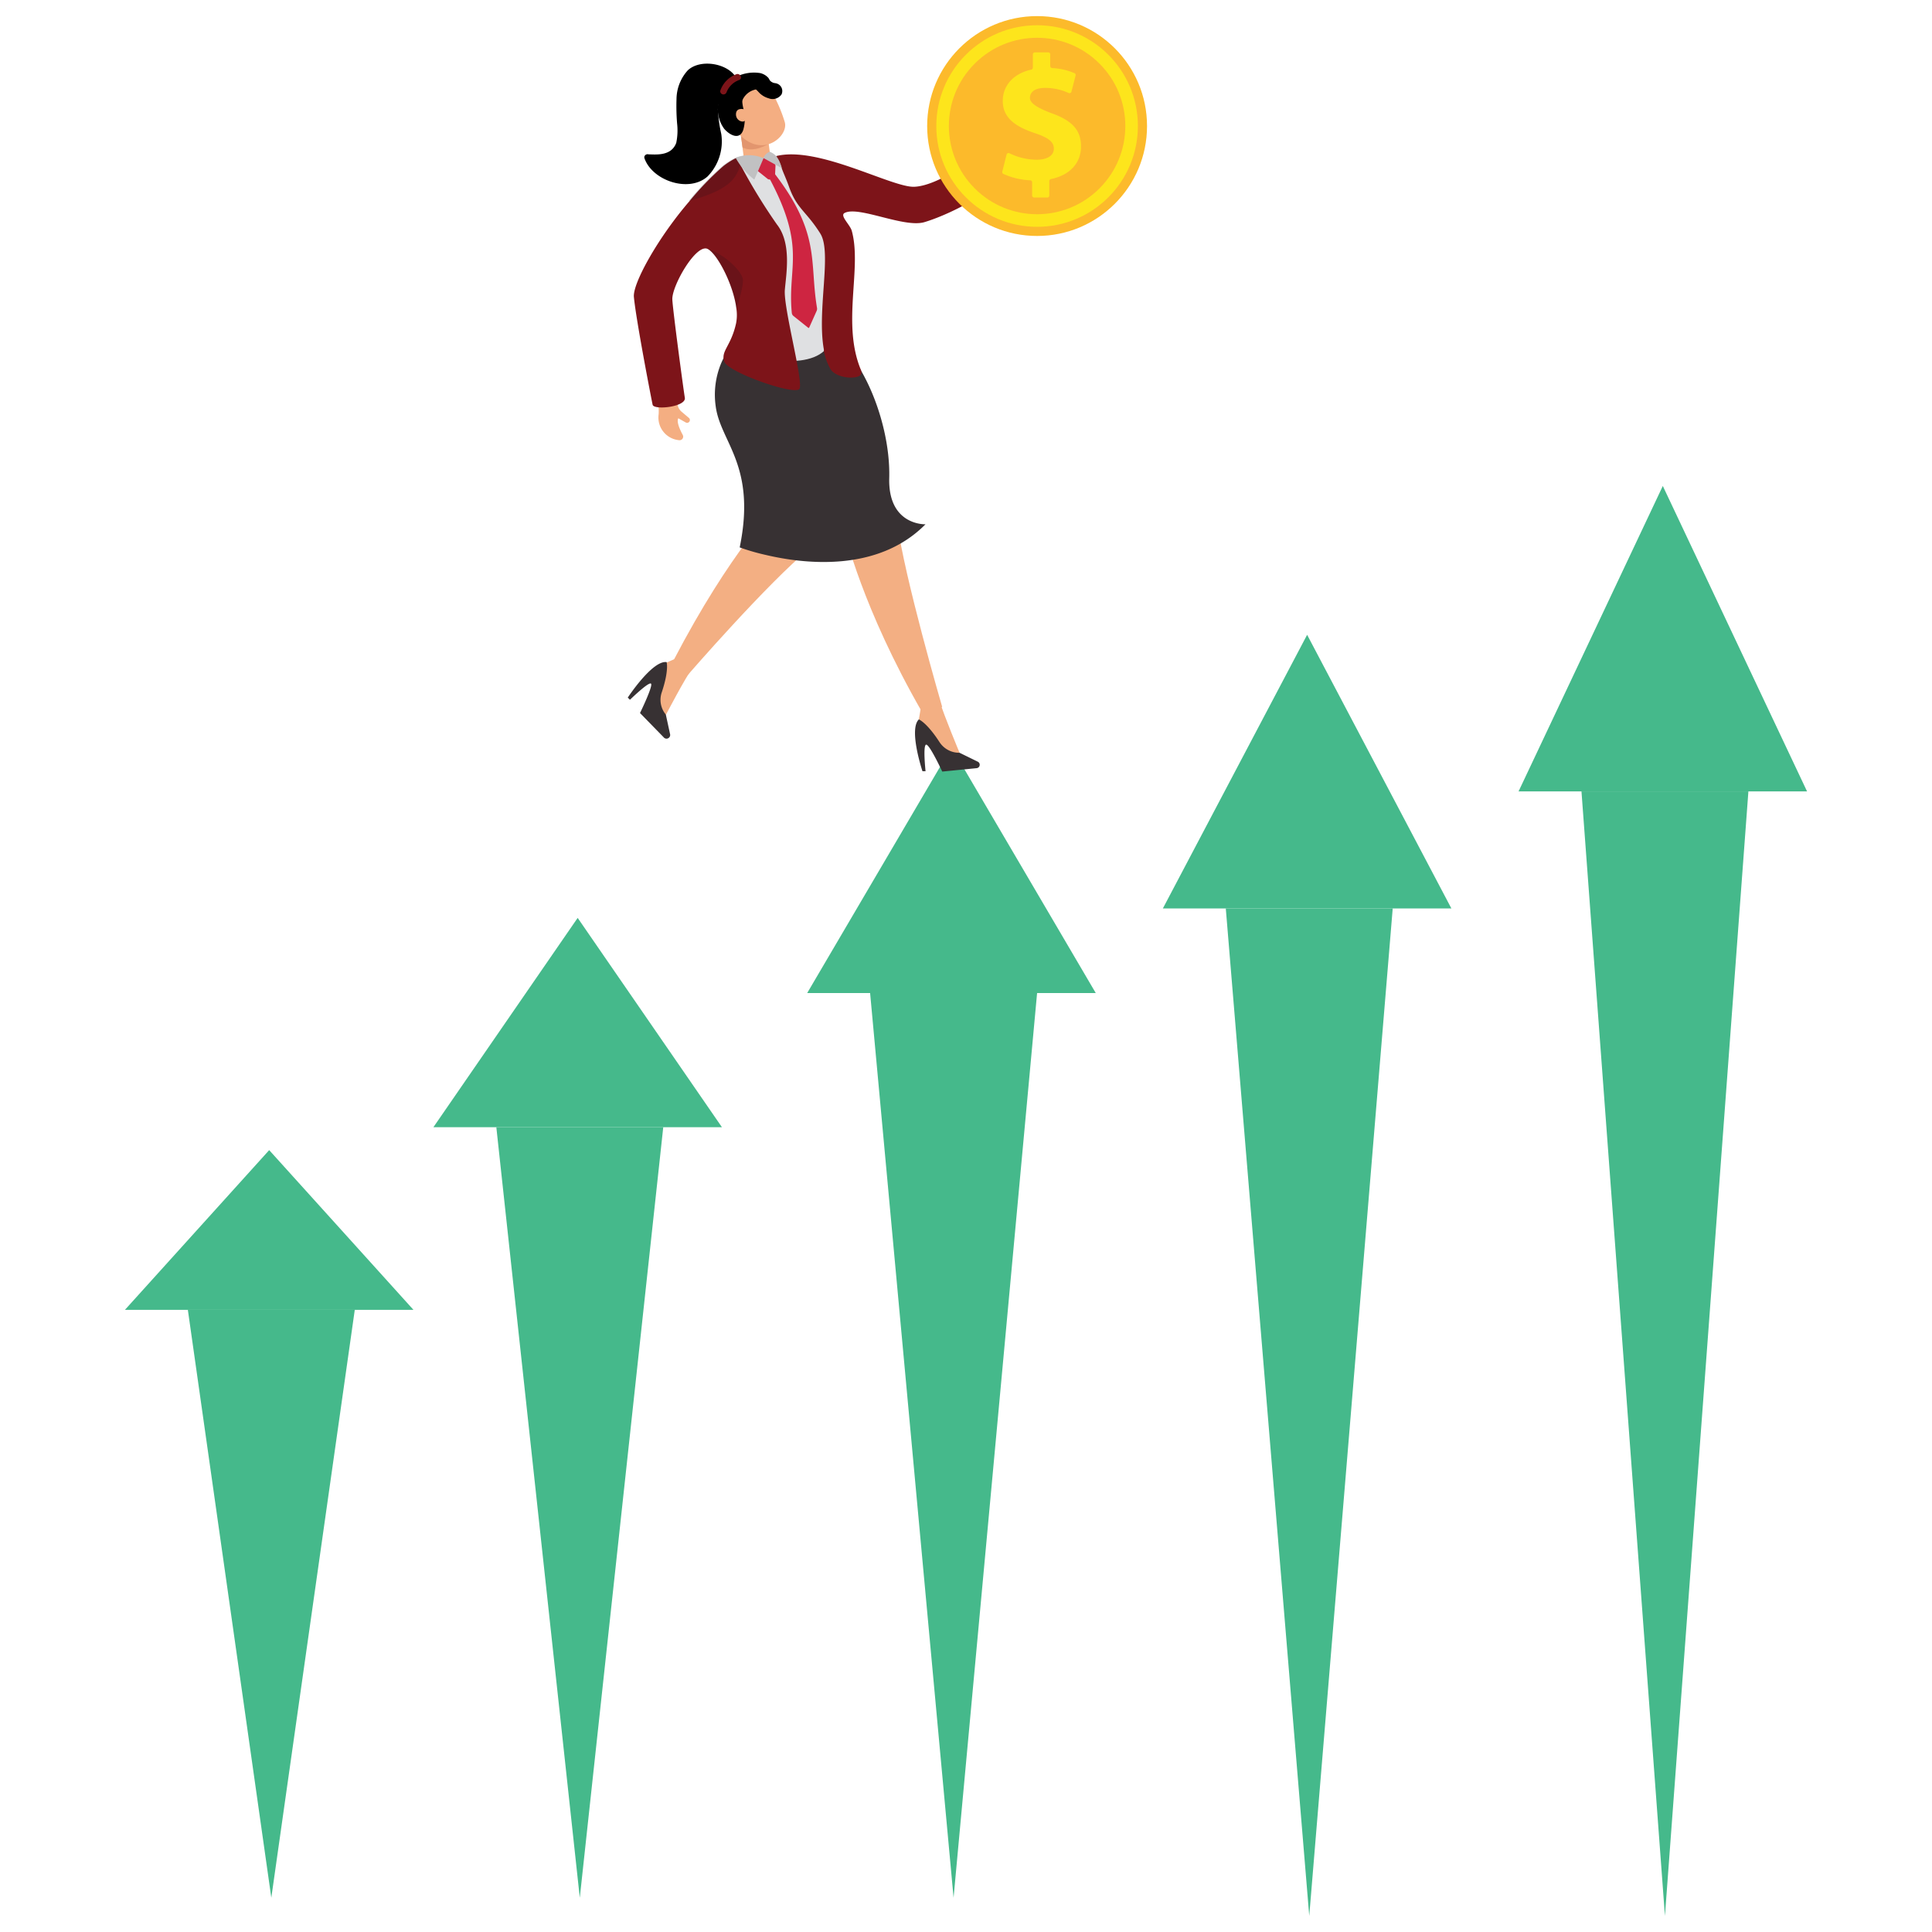<?xml version="1.0" encoding="utf-8"?>
<svg xmlns="http://www.w3.org/2000/svg" id="Layer_1" viewBox="0 0 300 300">
  <polygon points="42.13 294.68 42.13 294.68 29.17 203.39 55.09 203.39 42.13 294.68" style="fill:#45b98b"/>
  <polygon points="64.2 203.39 19.4 203.39 41.8 178.59 41.8 178.59 64.2 203.39" style="fill:#45b98b"/>
  <polygon points="90.03 294.68 90.03 294.68 77.07 175.03 102.99 175.03 90.03 294.68" style="fill:#45b98b"/>
  <polygon points="112.1 175.03 67.3 175.03 89.7 142.53 89.7 142.53 112.1 175.03" style="fill:#45b98b"/>
  <polygon points="148.07 294.68 148.07 294.68 135.11 154.2 161.04 154.2 148.07 294.68" style="fill:#45b98b"/>
  <polygon points="170.15 154.2 125.34 154.2 147.75 116.04 147.75 116.04 170.15 154.2" style="fill:#45b98b"/>
  <polygon points="203.3 297.5 203.3 297.5 190.34 141.06 216.26 141.06 203.3 297.5" style="fill:#45b98b"/>
  <polygon points="225.37 141.06 180.57 141.06 202.97 98.57 202.97 98.57 225.37 141.06" style="fill:#45b98b"/>
  <polygon points="258.53 297.5 258.53 297.5 245.57 122.89 271.49 122.89 258.53 297.5" style="fill:#45b98b"/>
  <polygon points="280.6 122.89 235.8 122.89 258.2 75.46 258.2 75.46 280.6 122.89" style="fill:#45b98b"/>
  <path d="M154.11,27.42l2.35-2a7.5,7.5,0,0,1,.81-.58,3.52,3.52,0,0,0,1.6-4.8.56.56,0,0,0-1,0c-.4.72-1.16,1.91-1.79,2L156,20.69a.44.44,0,0,0-.49-.4h0a.41.41,0,0,0-.37.36l-.24,1.56a1.88,1.88,0,0,1-.51,1l-2,2" style="fill:#f4ae82"/>
  <path d="M101.9,60.35l.37,3a6.64,6.64,0,0,1,0,1,3.53,3.53,0,0,0,3.16,4,.56.56,0,0,0,.58-.83c-.39-.72-1-2-.68-2.57l1.15.65a.43.43,0,0,0,.6-.19h0a.42.42,0,0,0-.1-.51l-1.18-1a1.79,1.79,0,0,1-.57-1l-.6-2.77" style="fill:#f4ae82"/>
  <path d="M131.2,82.75s2.65,11.6,12,27.86l3.1-.85S140.37,89.46,139.3,81,131.2,82.75,131.2,82.75Z" style="fill:#f3af83"/>
  <path d="M143,109.79l-.45,2.71,3.32,4.1,2.56.76.57-.47s-2.5-6-3-7.77-2.52-.19-2.52-.19Z" style="fill:#f3af83"/>
  <path d="M142.68,111.71s1.24.48,3.21,3.53a3.64,3.64,0,0,0,3.11,1.65h0l2.84,1.39a.53.53,0,0,1-.19,1l-5.34.53s-2-4.31-2.51-4.18-.08,4.12-.08,4.12l-.48,0S141.06,113.24,142.68,111.71Z" style="fill:#373133"/>
  <path d="M120.54,78.57s-7,6.78-16,24.06l2.25,2.19s12.39-14.29,19-19.71S120.54,78.57,120.54,78.57Z" style="fill:#f3af83"/>
  <path d="M104.51,102.44l-1.7.76-1.13,5.15,1,2.47.73.16s3-5.76,4.11-7.22-1.32-2-1.32-2Z" style="fill:#f3af83"/>
  <path d="M103.51,102.81s.4,1.27-.76,4.72a3.58,3.58,0,0,0,.64,3.43l0,0,.65,3a.57.57,0,0,1-1,.51l-3.66-3.75s2.09-4.28,1.7-4.57-3.26,2.51-3.26,2.51l-.34-.34S101.3,102.5,103.51,102.81Z" style="fill:#373133"/>
  <path d="M114.86,85a33.51,33.51,0,0,0,4,1.16c6,1.42,17.42,2.77,24.85-4.75,0,0-5.83.24-5.63-7.19.25-9.51-5.27-21.63-11-22.83s-12.62,1.57-12.62,1.57A9.55,9.55,0,0,0,112,56.36a12.7,12.7,0,0,0-.87,6.7C111.85,68.69,117.49,72.21,114.86,85Z" style="fill:#373133"/>
  <path d="M117.76,23.58l3.32.82L129.2,39s1.16,10-.19,13.89c-1.74,5.13-12.33,2.76-12.19,1.66,1.21-10.16-2.59-30.09-2.59-30.09Z" style="fill:#dfe0e2"/>
  <path d="M98.43,46.11c.34,3.61,2.72,15.87,2.91,16.74s5.24.34,5-1.09-1.89-13.8-1.94-15.27c-.09-2.09,3.7-8.73,5.49-7.83,1.49.74,4.06,5.64,4.47,9.37a6.68,6.68,0,0,1-.06,2.16c-.79,3.62-2.46,4.34-1.81,6s11,5.29,11.65,4.18S121.63,47.8,121.87,45c.22-2.54,1.07-7.24-1.24-10.16A88.29,88.29,0,0,1,115,25.63l0-.1a5.18,5.18,0,0,0-.69-1,11.86,11.86,0,0,0-2,1.27,46.2,46.2,0,0,0-5.26,5.45C102.19,36.88,98.23,44,98.43,46.11Z" style="fill:#7d1419"/>
  <path d="M127.38,36.27c1.85,2.94-.56,11.93.55,18,0,.08,0,.16,0,.24a9.21,9.21,0,0,0,1,2.76c.62,1.08,2.56,1.5,3.74,1.33.81-.12,1.3-.39,1-1.19-3-7.22.21-15.74-1.41-21.58-.26-.93-1.88-2.34-1.13-2.75,2.14-1.18,9.27,2.37,12.43,1.41,4.75-1.43,13.16-6,12.37-8.62-.41-1.4-1.74-3.91-2.33-3.25C152.49,23.8,146,28.82,142,29c-3.46.18-14.94-6.42-21.49-4.76a7.84,7.84,0,0,1,.83,1.76c.3.86.79,1.87,1.2,3.06C123.77,32.47,125.19,32.78,127.38,36.27Z" style="fill:#7d1419"/>
  <path d="M114.35,48c.48-1.54,1.14-3.86,1-4.66-.2-1.24-2.78-3.84-5.47-4.71C111.37,39.4,113.94,44.3,114.35,48Z" style="fill:#0e0f19;opacity:.17"/>
  <path d="M106.92,31.22c5.35-1.46,7.38-3,8-5.59l0-.11-.77-1a10.29,10.29,0,0,0-2,1.27A46.2,46.2,0,0,0,106.92,31.22Z" style="fill:#0e0f19;opacity:.17"/>
  <path d="M100.08,24.6c1.23,3.46,6.9,5.38,9.79,2.8A7.79,7.79,0,0,0,112,20.81a22.65,22.65,0,0,1-.53-3.82c.19-2.49,1.66-2.72,2.75-4.37a.43.43,0,0,0,0-.13.46.46,0,0,0,0-.58c-1.4-2.13-5.51-2.77-7.41-1a6.72,6.72,0,0,0-1.76,4.42,32.82,32.82,0,0,0,.09,3.84,9.46,9.46,0,0,1-.13,3c-.77,2.14-3.25,1.8-4.32,1.8C100.4,23.86,99.92,24.15,100.08,24.6Z"/>
  <path d="M119.29,21.68l.35,2.82s.93,1.3.19,1.55c-1.63.54-4.36-1.76-4.36-1.76L115,20.5Z" style="fill:#f4ae82"/>
  <path d="M115.3,22.9,115,20.75s2.32,1.72,4.34,1.58C119.37,22.33,117.1,23.81,115.3,22.9Z" style="fill:#e2956e"/>
  <path d="M119.26,13.32A22.43,22.43,0,0,1,121.87,19c.52,2-2.84,5.1-6.19,2.64s-3.07-6.91-3.07-6.91Z" style="fill:#f4ae82"/>
  <path d="M120.7,13c-.22-.1-.49-.08-.7-.18-.66-.32-.43-.53-.84-.88a2.44,2.44,0,0,0-1.11-.59,6.15,6.15,0,0,0-3.46.45.43.43,0,0,0-.18.69,5.15,5.15,0,0,0-2.5,2.31,5.22,5.22,0,0,0,.55,5.21c.88,1,2.38,1.78,2.94.19a6.12,6.12,0,0,0,0-3.47,7.24,7.24,0,0,1-.13-.82,1,1,0,0,1,.17-.66,2.88,2.88,0,0,1,1.94-1.36c.26.2.49.52.74.72a3.24,3.24,0,0,0,1.23.65,1.69,1.69,0,0,0,2-.59A1.22,1.22,0,0,0,120.7,13Z"/>
  <path d="M115.69,17s-1.28-.41-1.4.59.84,1.46,1.28,1.23S116,17.4,115.69,17Z" style="fill:#f4ae82"/>
  <path d="M111.83,14.13a4.17,4.17,0,0,1,2.45-2.58c.58-.29,1.12.57.53.86a3.29,3.29,0,0,0-2,1.94A.51.51,0,0,1,111.83,14.13Z" style="fill:#7d1419"/>
  <path d="M117,25.17l.71,1.42,1.54,1.23c.23.14,1.07,0,1.08-.24l.09-1.87L120,24Z" style="fill:#ce2541"/>
  <path d="M114.23,24.5a10.84,10.84,0,0,0,2.9,3.39l1.44-3.34,2.84,1.57c-.61-2.2-1.53-2.36-1.89-2.57a1.9,1.9,0,0,0-1,1A5.67,5.67,0,0,0,114.23,24.5Z" style="fill:#c1c1c2"/>
  <path d="M119.94,26.52c7.62,9.72,5.7,14.05,6.93,21.32a.82.82,0,0,1-.05.41l-1.18,2.64a.1.1,0,0,1-.15,0l-2.28-1.82a.72.72,0,0,1-.26-.49c-.72-7.43,2.49-10.22-4-21.85Z" style="fill:#ce2541"/>
  <circle cx="161.04" cy="19.57" r="17.07" style="fill:#fcba2b"/>
  <circle cx="161.04" cy="19.57" r="15.65" style="fill:#fde51c"/>
  <circle cx="161.04" cy="19.57" r="13.7" style="fill:#fcba2b" transform="rotate(-45 161.035 19.567)"/>
  <path d="M160.27,30.34v-2A.31.31,0,0,0,160,28,11.35,11.35,0,0,1,155.79,27a.31.31,0,0,1-.15-.37L156.3,24a.31.31,0,0,1,.45-.2,9.71,9.71,0,0,0,4.24,1c1.57,0,2.65-.61,2.65-1.71s-.89-1.72-2.93-2.41c-3-1-5-2.37-5-5,0-2.36,1.61-4.23,4.41-4.87a.31.31,0,0,0,.26-.3V8.45a.32.32,0,0,1,.32-.32h2.06a.32.32,0,0,1,.32.32v1.81a.32.32,0,0,0,.31.31,9.86,9.86,0,0,1,3.45.79.31.31,0,0,1,.18.37l-.64,2.49a.32.32,0,0,1-.44.22,8.77,8.77,0,0,0-3.63-.79c-1.8,0-2.38.77-2.38,1.55s1,1.49,3.32,2.37c3.29,1.16,4.61,2.68,4.61,5.17s-1.64,4.44-4.66,5.06a.33.33,0,0,0-.26.31v2.23a.32.32,0,0,1-.32.33h-2.06A.32.32,0,0,1,160.27,30.34Z" style="fill:#fde51c"/>
</svg>